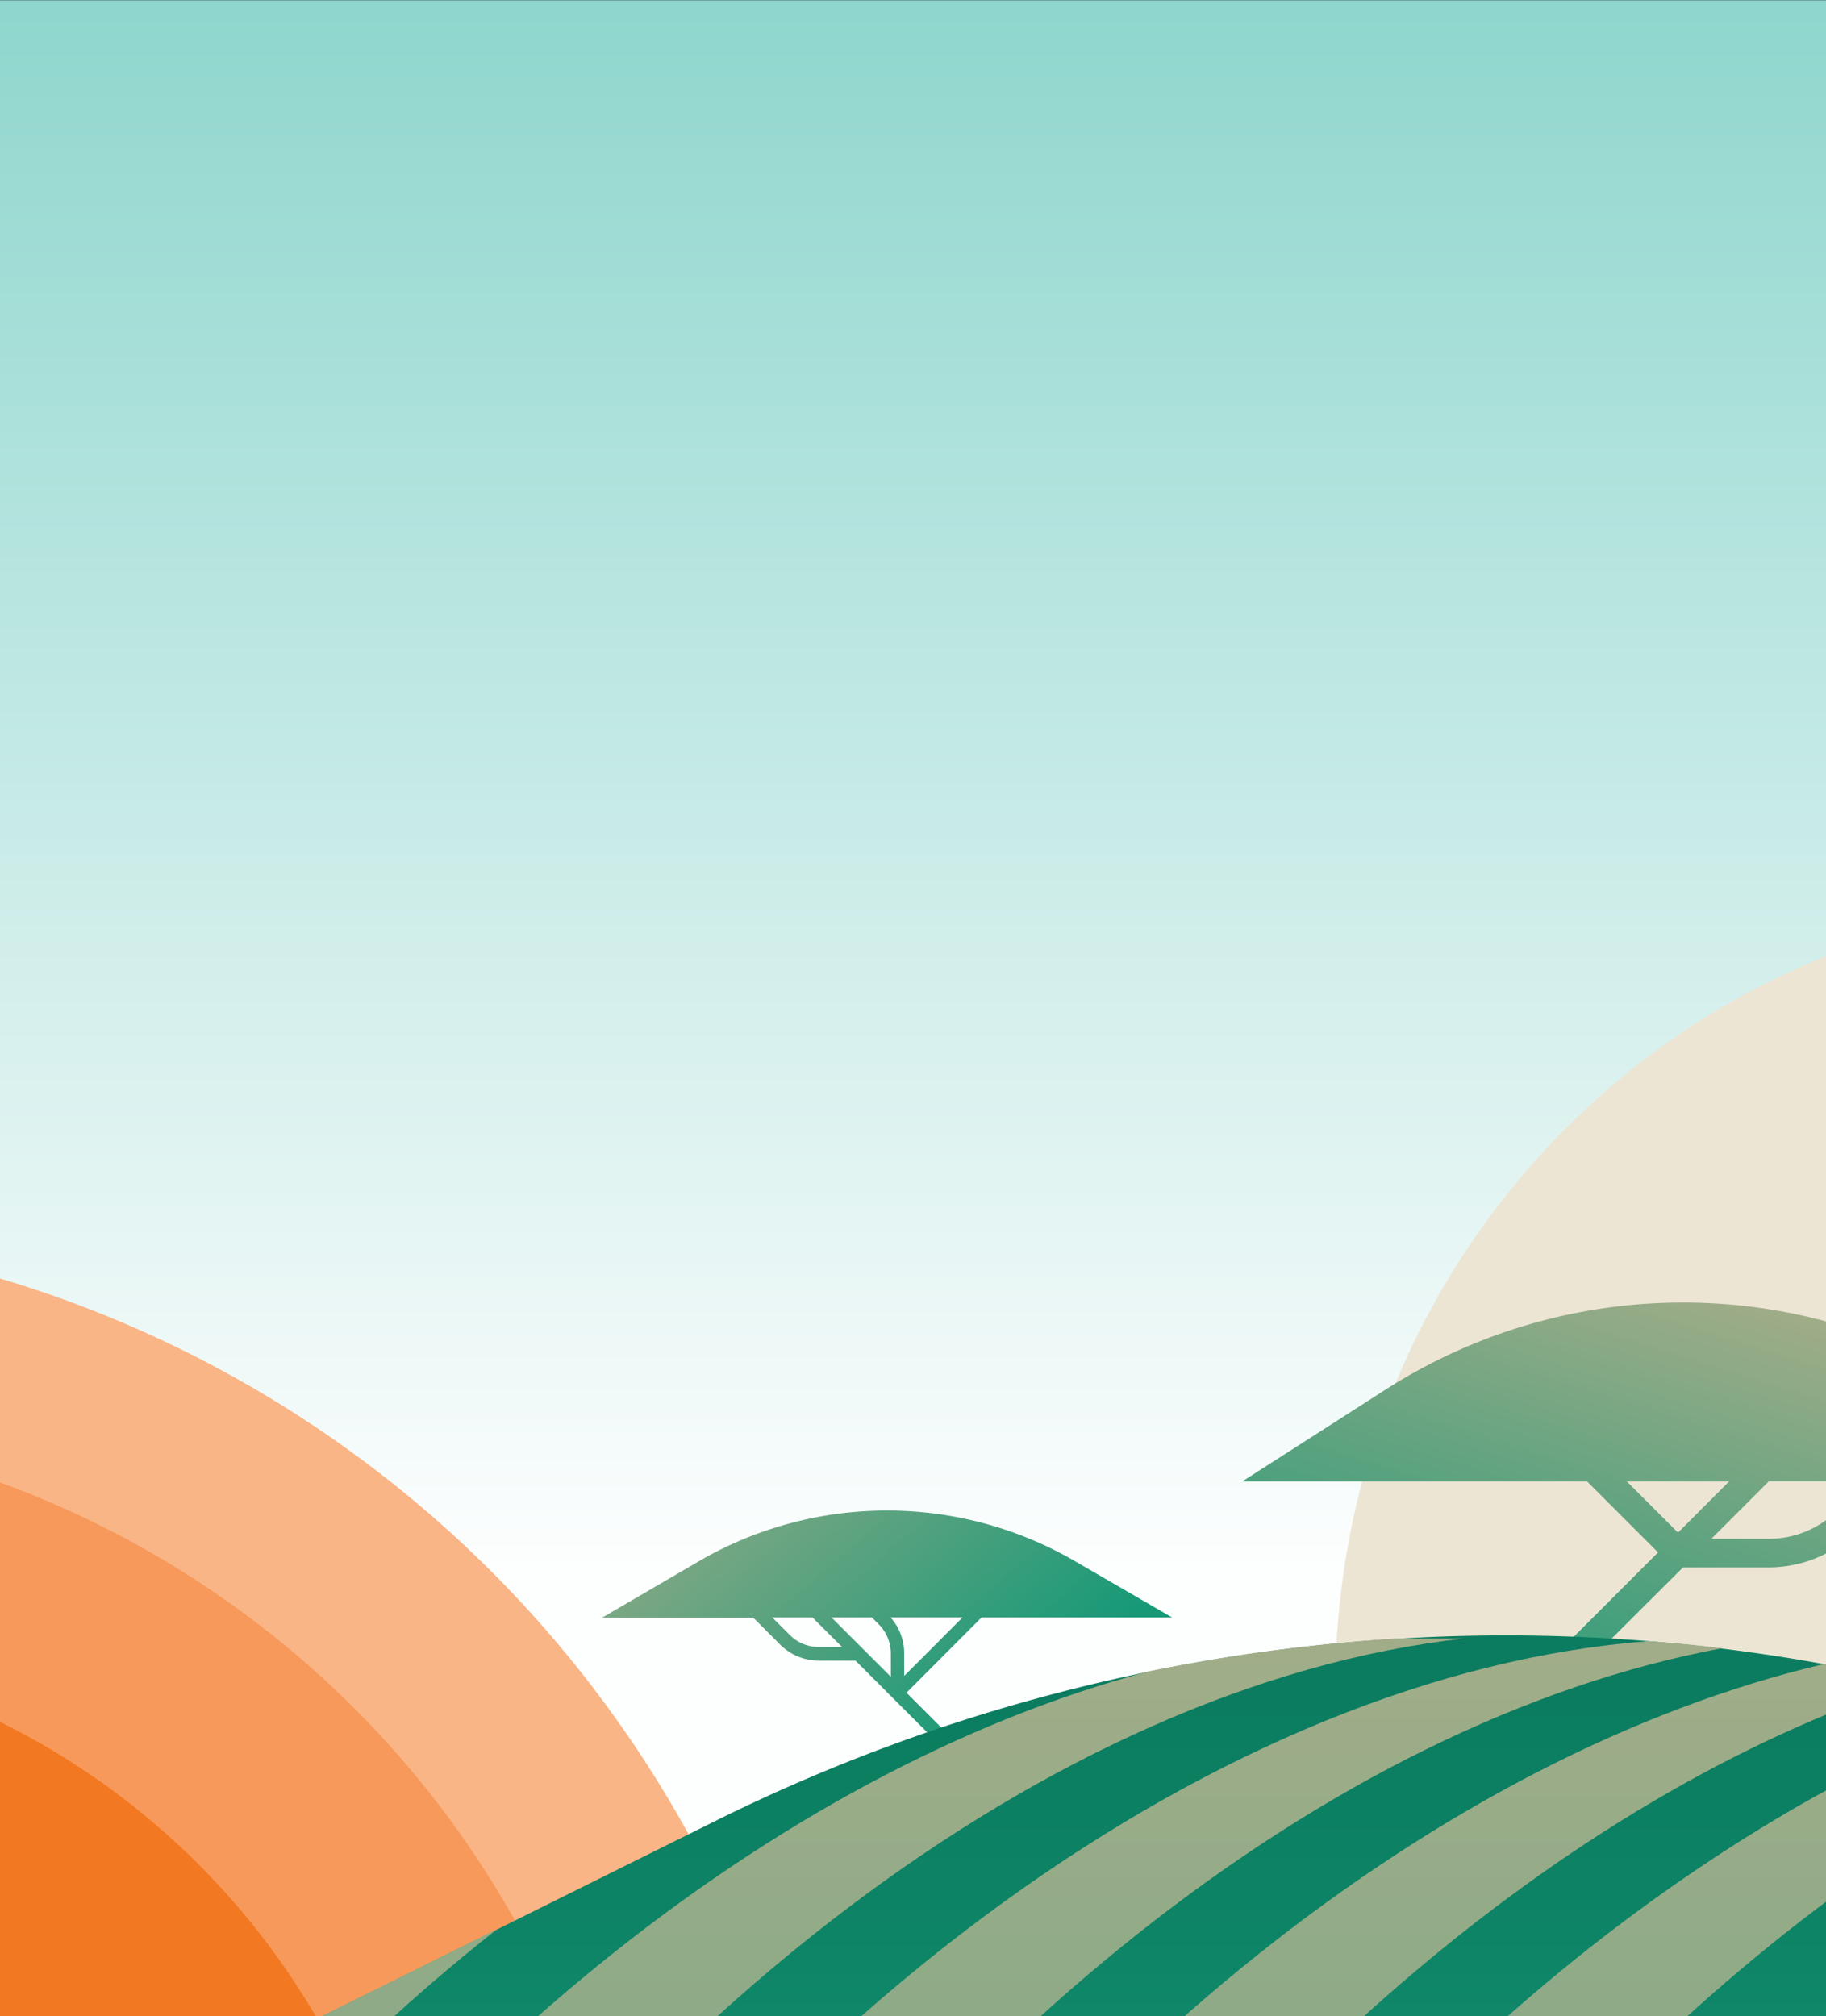 <svg id="Layer_1" data-name="Layer 1" xmlns="http://www.w3.org/2000/svg" xmlns:xlink="http://www.w3.org/1999/xlink" preserveAspectRatio="xMidYMid slice" viewBox="0 0 375 414"><rect x="0" y="0" width="375" height="414" fill="#333333" stroke="none"/><defs><style>.cls-1{fill:#fab586;}.cls-2{fill:#f7995a;}.cls-3{fill:#f27921;}.cls-4{fill:none;}.cls-5{fill:url(#linear-gradient);}.cls-6{fill:#ede5d4;}.cls-7{clip-path:url(#clip-path);}.cls-8{clip-path:url(#clip-path-2);}.cls-9{clip-path:url(#clip-path-3);}.cls-10{fill:url(#linear-gradient-2);}.cls-11{fill:url(#linear-gradient-3);}.cls-12{fill:url(#linear-gradient-4);}.cls-13{clip-path:url(#clip-path-4);}.cls-14{fill:url(#linear-gradient-5);}</style><linearGradient id="linear-gradient" x1="184.86" y1="1003.17" x2="184.86" y2="566.92" gradientTransform="translate(0 -616)" gradientUnits="userSpaceOnUse"><stop offset="0.15" stop-color="#fdfefe"/><stop offset="1" stop-color="#7dd0c6"/></linearGradient><clipPath id="clip-path"><ellipse class="cls-1" cx="-68.23" cy="492.26" rx="239.29" ry="239.63"/></clipPath><clipPath id="clip-path-2"><ellipse class="cls-2" cx="-68.27" cy="492.23" rx="199.56" ry="199.83"/></clipPath><clipPath id="clip-path-3"><ellipse class="cls-3" cx="-68.38" cy="492.23" rx="154.39" ry="154.6"/></clipPath><linearGradient id="linear-gradient-2" x1="324.74" y1="-2225.97" x2="367.61" y2="-2088.45" gradientTransform="matrix(1, 0, 0, -1, 0, -1854.72)" gradientUnits="userSpaceOnUse"><stop offset="0" stop-color="#169977"/><stop offset="1" stop-color="#cbb28d"/></linearGradient><linearGradient id="linear-gradient-3" x1="203.37" y1="-2211.56" x2="120.83" y2="-2115.62" xlink:href="#linear-gradient-2"/><linearGradient id="linear-gradient-4" x1="309.26" y1="964.9" x2="309.26" y2="1137.49" gradientTransform="translate(0 -616)" gradientUnits="userSpaceOnUse"><stop offset="0" stop-color="#0b7c5f"/><stop offset="1" stop-color="#159978"/></linearGradient><clipPath id="clip-path-4"><path class="cls-4" d="M353.64,338.48q-7.49-.92-15-1.46c-86.87,6.49-183.84,77-244.54,175.79h38.24C188.42,421.51,272.86,353.55,353.64,338.48ZM431,356.66c-6.24-2.2-12.52-4.26-18.85-6.12C343,376.44,274,436.07,226.91,512.76h38.24C308.42,442.32,368.71,385.73,431,356.66Zm-38.11-11.21c-6-1.46-12.09-2.66-18.15-3.77-78.37,18.4-160.5,83.67-214.21,171.13h38.23c49.79-81.1,122-143.78,194.13-167.34ZM-91.85,492.58q-6.84,9.92-13.15,20.24h38.19a471.45,471.45,0,0,1,35.73-50.45Zm194-96.46L20.26,436.84a444.62,444.62,0,0,0-58.87,76H-.37c28.25-46.13,63.8-86.23,102.47-116.69Zm198.57-59.64H286.86a365.07,365.07,0,0,0-50.9,6.74c-76.54,20.22-155.88,84.37-208.22,169.6H66C125.17,416.44,216,346,300.67,336.47ZM468.33,372.3q-9.51-4.62-19.27-8.65C390.19,393.89,333.7,447,293.31,512.82h38.23c36.54-59.47,85.06-109,136.79-140.52Z"/></clipPath><linearGradient id="linear-gradient-5" x1="285.81" y1="1519.18" x2="285.81" y2="781.47" gradientTransform="translate(0 -616)" gradientUnits="userSpaceOnUse"><stop offset="0" stop-color="#159978"/><stop offset="1" stop-color="#ccb38e"/></linearGradient></defs><rect class="cls-4" x="-638.47" y="180.47" width="1119.3" height="210.64"/><rect id="STATIC_-_BACKGROUND" data-name="STATIC - BACKGROUND" class="cls-5" x="-19.58" y="0.05" width="408.88" height="416.29"/><path id="cloud_right" data-name="cloud right" class="cls-6" d="M230.12,603.15c-60.49,0-109.52-47.59-109.52-106.29s49-106.29,109.52-106.29A111.68,111.68,0,0,1,285,404.84a162.72,162.72,0,0,1-10.76-58.35c0-89.09,71.28-161.34,159.21-161.34a157,157,0,0,1,46.12,6.9V598.72l-249.44,4.43"/><ellipse class="cls-1" cx="-68.23" cy="492.26" rx="239.29" ry="239.63"/><g class="cls-7"><ellipse id="sun_outer-2" data-name="sun outer-2" class="cls-1" cx="-68.23" cy="492.26" rx="239.29" ry="239.63"/></g><g id="_sun_middle_" data-name=" sun middle "><ellipse class="cls-2" cx="-68.27" cy="492.23" rx="199.56" ry="199.83"/><g class="cls-8"><ellipse id="sun_middle-2" data-name="sun middle-2" class="cls-2" cx="-68.27" cy="492.23" rx="199.56" ry="199.83"/></g></g><g id="_sun_center_" data-name=" sun center "><ellipse class="cls-3" cx="-68.38" cy="492.23" rx="154.39" ry="154.6"/><g class="cls-9"><ellipse id="Sun_center" data-name="Sun center" class="cls-3" cx="-68.38" cy="492.23" rx="154.39" ry="154.6"/></g></g><g id="right_trees" data-name="right trees"><path class="cls-10" d="M436.16,304.23,406.7,285.36a113.23,113.23,0,0,0-122.14,0l-29.45,18.87h70.83l14.57,14.57-20,20,4.07,4.07,21.06-21h17.55a25.71,25.71,0,0,0,18.28-7.58l10.08-10Zm-91.56,10.5-10.5-10.5h21Zm32.8-4.61A19.9,19.9,0,0,1,363.24,316H351.46l11.79-11.79h20.08Z"/><path class="cls-11" d="M201.57,332.16h39.14L220.4,320.39a76.85,76.85,0,0,0-76.49,0l-20.29,11.83h31.1l5.5,5.51a11.2,11.2,0,0,0,7.95,3.29h7.52L197,362.34l1.94-1.95-12.78-12.78Zm-21.11,1.4a8.49,8.49,0,0,1,2.49,6v4.78l-12.18-12.18h8.29Zm5.23,10.6v-4.62a11.06,11.06,0,0,0-2.8-7.39h14.79Zm-17.52-5.94a8.41,8.41,0,0,1-6-2.49l-3.57-3.57h8.27l6.06,6.06Z"/></g><g id="RIGHT_HILLSIDE" data-name="RIGHT HILLSIDE"><path class="cls-12" d="M-132.58,512.81,146.81,374a364.86,364.86,0,0,1,324.9,0L751.1,512.81Z"/><g class="cls-13"><g id="HILLS_GRADIENT_BACKGROUND" data-name="HILLS GRADIENT BACKGROUND"><rect class="cls-14" x="-176.8" y="335.43" width="925.23" height="450.54"/></g></g></g></svg>